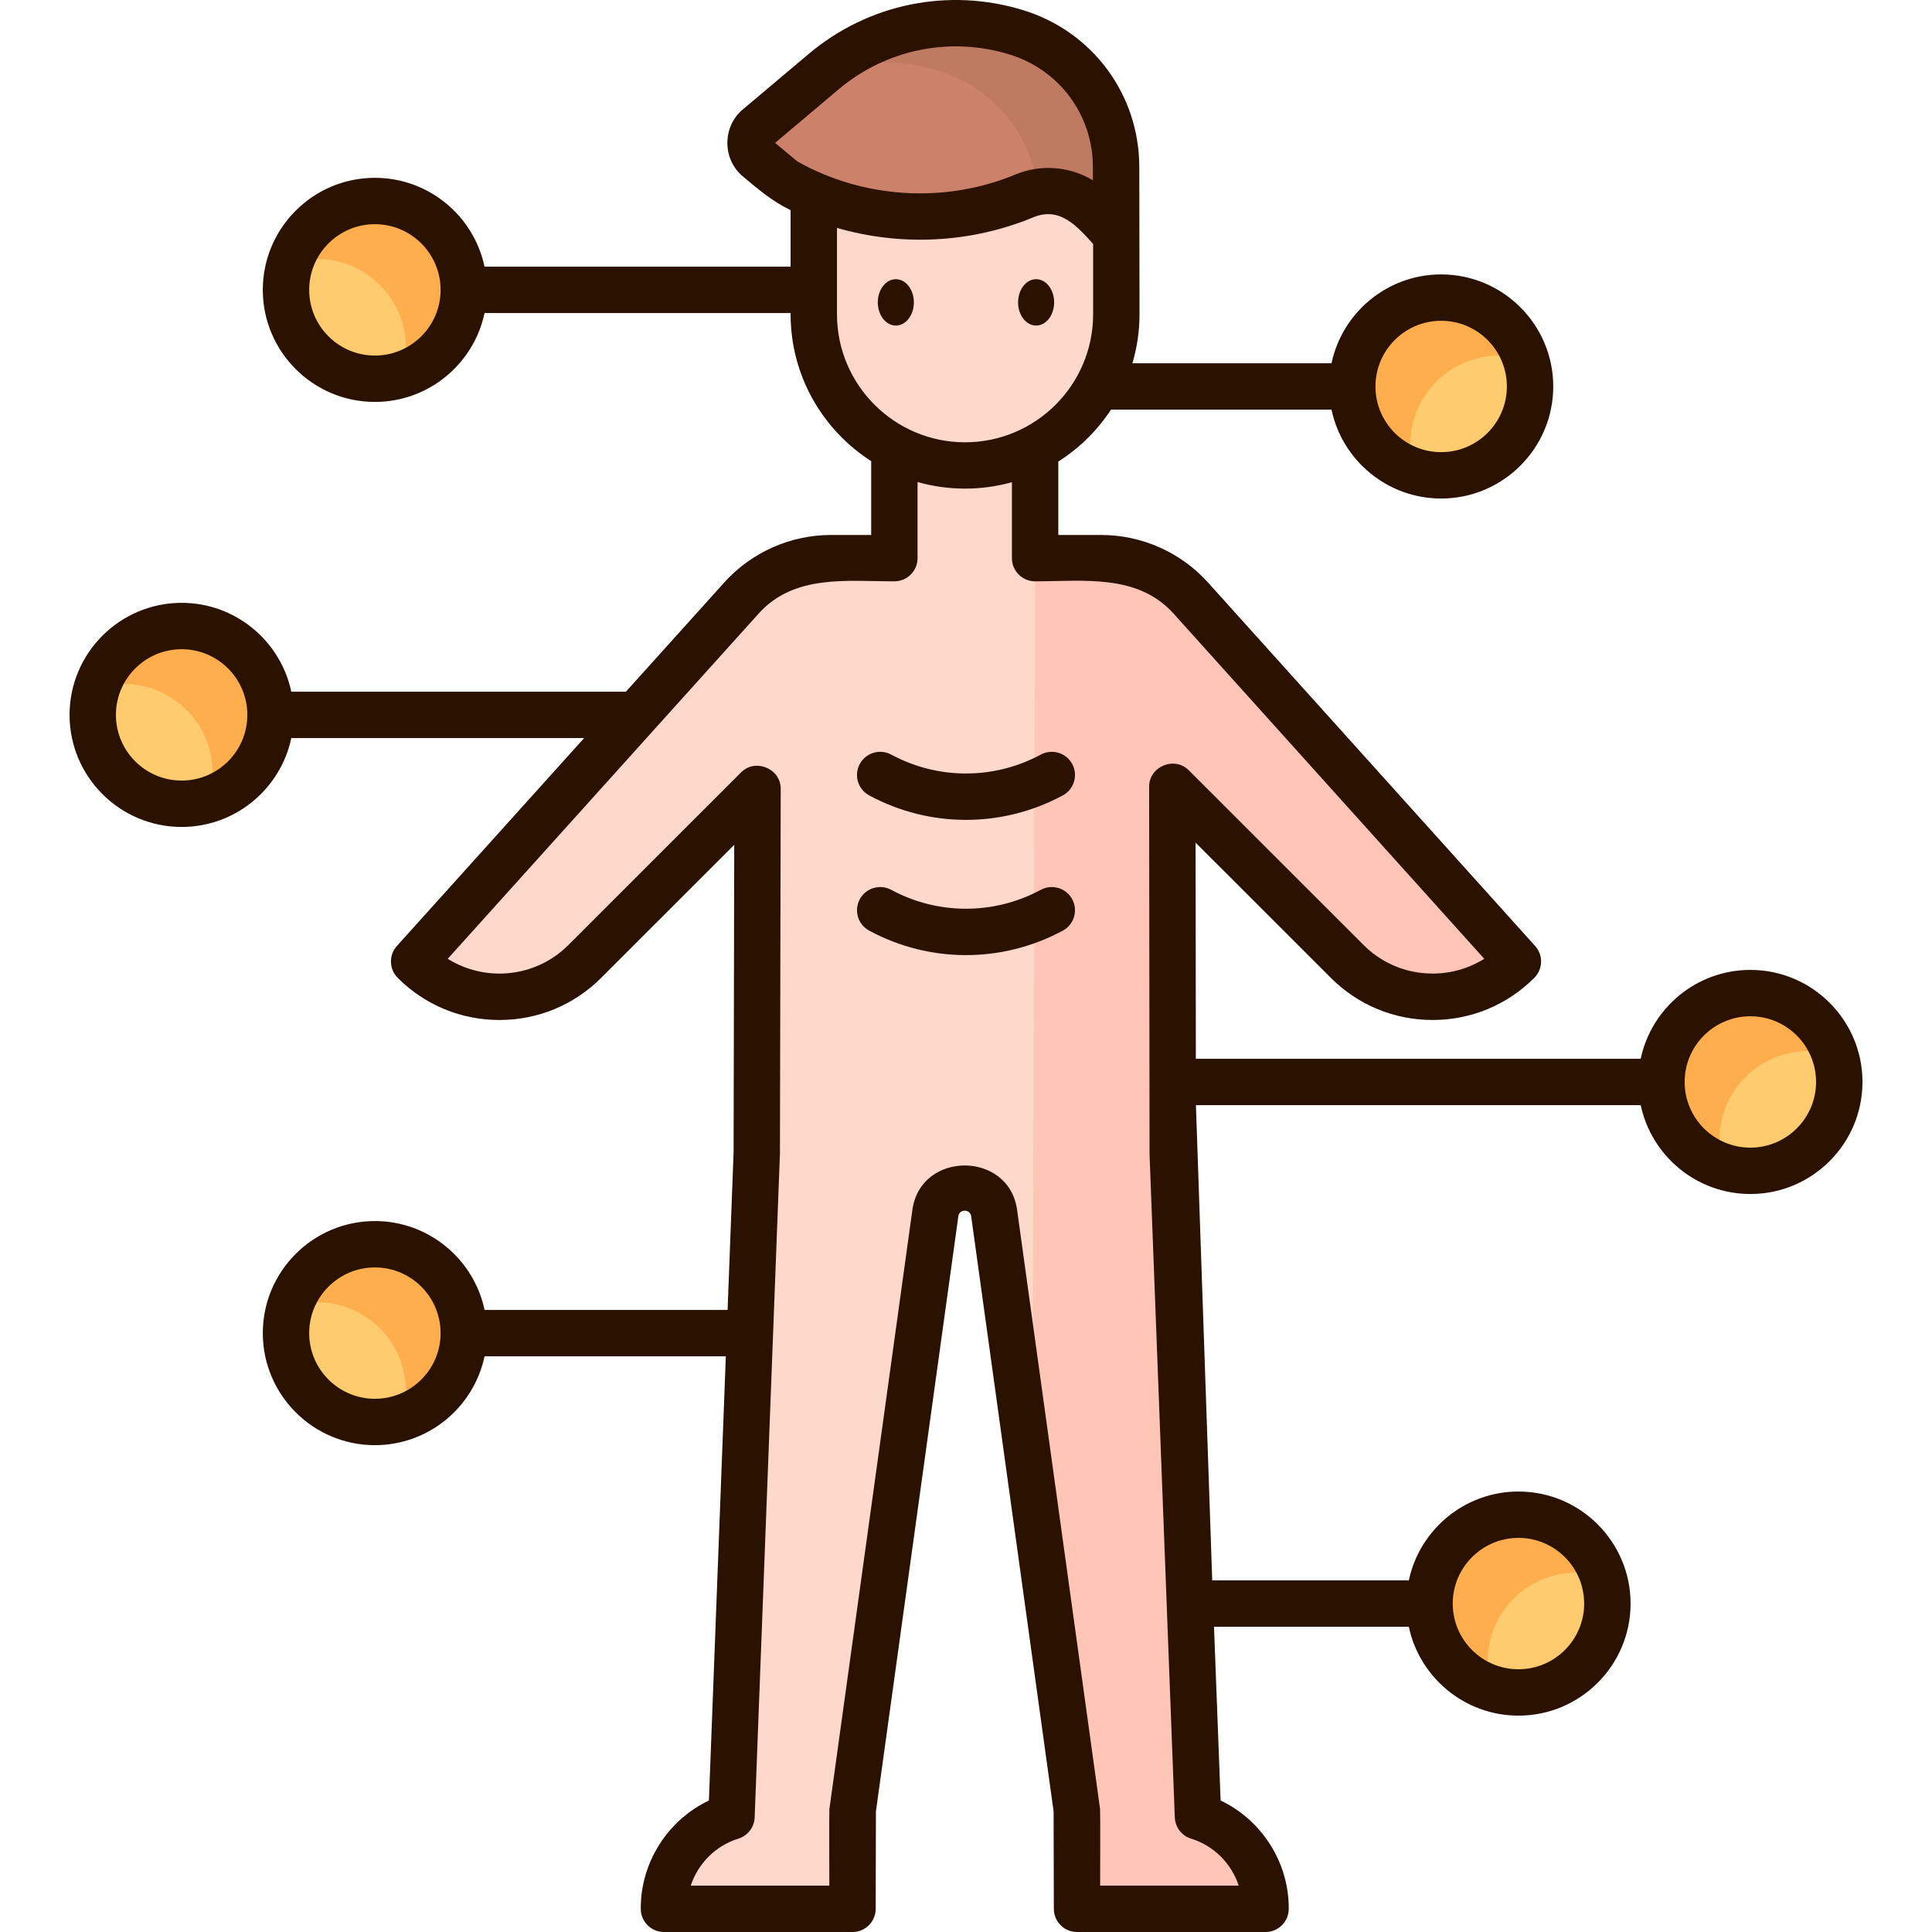 <svg id="Layer_1" enable-background="new 0 0 500 500" height="512" viewBox="0 0 500 500" width="512" xmlns="http://www.w3.org/2000/svg"><g id="XMLID_2671_"><g id="XMLID_283_"><g id="XMLID_781_"><g id="XMLID_1820_"><g id="XMLID_1821_"><g id="XMLID_1824_"><ellipse id="XMLID_2556_" cx="97.021" cy="75.018" fill="#ffcb6f" rx="23.006" ry="22.999"/></g><g id="XMLID_1823_"><path id="XMLID_2555_" d="m120.027 75.018c0-12.702-10.3-22.999-23.006-22.999-10.289 0-18.997 6.752-21.94 16.065 2.189-.691 4.518-1.066 6.936-1.066 12.706 0 23.006 10.297 23.006 22.999 0 2.417-.375 4.745-1.066 6.934 9.316-2.941 16.07-11.647 16.07-21.933z" fill="#ffae4d"/></g></g></g><g id="XMLID_1813_"><g id="XMLID_1814_"><g id="XMLID_1818_"><ellipse id="XMLID_2554_" cx="97.021" cy="345.007" fill="#ffcb6f" rx="23.006" ry="22.999"/></g><g id="XMLID_1817_"><path id="XMLID_2553_" d="m120.027 345.007c0-12.702-10.3-22.999-23.006-22.999-10.289 0-18.997 6.752-21.94 16.065 2.189-.691 4.518-1.066 6.936-1.066 12.706 0 23.006 10.297 23.006 22.999 0 2.417-.375 4.745-1.066 6.934 9.316-2.942 16.07-11.648 16.07-21.933z" fill="#ffae4d"/></g></g></g><g id="XMLID_782_"><g id="XMLID_783_"><g id="XMLID_786_"><ellipse id="XMLID_2292_" cx="47.008" cy="185.014" fill="#ffcb6f" rx="23.006" ry="22.999"/></g><g id="XMLID_785_"><path id="XMLID_1825_" d="m70.014 185.014c0-12.702-10.3-22.999-23.006-22.999-10.289 0-18.997 6.752-21.94 16.065 2.189-.691 4.518-1.066 6.936-1.066 12.706 0 23.006 10.297 23.006 22.999 0 2.417-.375 4.745-1.066 6.934 9.315-2.942 16.07-11.648 16.07-21.933z" fill="#ffae4d"/></g></g></g></g><g id="XMLID_262_"><g id="XMLID_775_"><g id="XMLID_776_"><g id="XMLID_779_"><ellipse id="XMLID_1822_" cx="392.976" cy="415.004" fill="#ffcb6f" rx="23.006" ry="22.999"/></g><g id="XMLID_778_"><path id="XMLID_1819_" d="m369.97 415.004c0-12.702 10.3-22.999 23.006-22.999 10.289 0 18.997 6.752 21.94 16.065-2.189-.691-4.518-1.066-6.936-1.066-12.706 0-23.006 10.297-23.006 22.999 0 2.417.375 4.745 1.066 6.934-9.316-2.942-16.07-11.648-16.07-21.933z" fill="#ffae4d"/></g></g></g><g id="XMLID_336_"><g id="XMLID_337_"><g id="XMLID_721_"><ellipse id="XMLID_1816_" cx="452.992" cy="280.009" fill="#ffcb6f" rx="23.006" ry="22.999"/></g><g id="XMLID_719_"><path id="XMLID_1812_" d="m429.986 280.009c0-12.702 10.3-22.999 23.006-22.999 10.289 0 18.997 6.752 21.94 16.065-2.189-.691-4.518-1.066-6.936-1.066-12.706 0-23.006 10.297-23.006 22.999 0 2.417.375 4.745 1.066 6.934-9.315-2.941-16.07-11.647-16.07-21.933z" fill="#ffae4d"/></g></g></g><g id="XMLID_267_"><g id="XMLID_268_"><g id="XMLID_282_"><ellipse id="XMLID_784_" cx="372.971" cy="100.017" fill="#ffcb6f" rx="23.006" ry="22.999"/></g><g id="XMLID_281_"><path id="XMLID_543_" d="m349.964 100.017c0-12.702 10.3-22.999 23.006-22.999 10.289 0 18.997 6.752 21.94 16.065-2.189-.691-4.518-1.066-6.936-1.066-12.706 0-23.006 10.297-23.006 22.999 0 2.417.375 4.745 1.066 6.934-9.315-2.941-16.07-11.648-16.07-21.933z" fill="#ffae4d"/></g></g></g></g></g><g id="XMLID_2665_"><g id="XMLID_2675_"><path id="XMLID_541_" d="m308.182 154.784c-5.921-6.579-14.358-10.336-23.21-10.336h-17.085v-38.028h-36.425v38.028h-16.384c-8.842 0-17.263 3.744-23.179 10.313-23.73 26.348-84.724 94.07-84.724 94.07 12.193 12.189 31.961 12.189 44.154 0l44.722-44.708-.199 94.284-6.539 171.706c-10.19 3.141-17.571 12.666-17.479 23.887h48.789l.06-24.988h-.089l21.48-155.088c.526-3.795 3.771-6.621 7.604-6.62 3.831.001 7.075 2.826 7.6 6.62l21.48 155.088h-.089l.06 24.988h48.789c.092-11.221-7.289-20.747-17.479-23.887l-6.53-171.471-.107-95.067 45.271 45.256c12.193 12.189 31.961 12.189 44.154 0z" fill="#fed9c9"/></g><g id="XMLID_2681_"><path id="XMLID_534_" d="m308.182 154.784c-5.921-6.579-14.358-10.336-23.21-10.336h-17.085l-.742 240.73 11.611 83.834h-.089l.06 24.988h48.789c.092-11.221-7.289-20.747-17.479-23.887l-6.53-171.471-.107-95.067 45.271 45.256c12.193 12.189 31.961 12.189 44.154 0z" fill="#ffc5b7"/></g><g id="XMLID_2669_"><path id="XMLID_3434_" d="m253.704 16.949h-7.895c-19.441 0-35.2 15.76-35.2 35.2v29.181c0 21.614 17.521 39.135 39.135 39.135h.025c21.614 0 39.135-17.521 39.135-39.135v-29.181c0-19.441-15.759-35.2-35.2-35.2z" fill="#fed9c9"/><g id="XMLID_2678_"><g id="XMLID_2677_"><ellipse id="XMLID_531_" cx="231.84" cy="78.255" fill="#2b1100" rx="4.668" ry="6"/></g><g id="XMLID_2676_"><ellipse id="XMLID_525_" cx="268.146" cy="78.255" fill="#2b1100" rx="4.668" ry="6"/></g></g><g id="XMLID_2732_"><g id="XMLID_2670_"><path id="XMLID_511_" d="m196.063 32.947 17.113-14.419c13.798-11.626 32.554-15.459 49.809-10.18 15.369 4.702 25.862 18.868 25.862 34.913v17.502l-5.258-5.824c-4.643-5.143-12.033-6.914-18.432-4.256-20.055 8.329-43.089 7.039-62.282-3.978l-6.793-5.67c-2.521-2.104-2.53-5.973-.019-8.088z" fill="#cc826a"/></g><g id="XMLID_2734_"><path id="XMLID_335_" d="m262.985 8.348c-16.83-5.149-35.074-1.608-48.767 9.356 9.326-2.391 19.269-2.261 28.761.644 14.215 4.349 24.251 16.795 25.68 31.335 5.449-.911 11.115 1.032 14.929 5.256l5.258 5.824v-17.502c.001-16.045-10.492-30.21-25.861-34.913z" fill="#bf7a62"/></g></g></g><g id="XMLID_2666_"><g id="XMLID_2668_" fill="#2b1100"><path id="XMLID_3433_" d="m249.998 212.184c-8.612 0-17.22-2.112-25.052-6.334-2.917-1.573-4.007-5.212-2.434-8.129s5.212-4.007 8.131-2.433c11.99 6.462 26.338 6.526 38.384.174l.381-.201c2.932-1.546 6.562-.421 8.108 2.511 1.545 2.931.422 6.56-2.51 8.105l-.379.2c-7.723 4.072-16.177 6.107-24.629 6.107z"/><path id="XMLID_273_" d="m249.998 247.183c-8.612 0-17.22-2.112-25.052-6.334-2.917-1.573-4.007-5.212-2.434-8.129s5.212-4.007 8.131-2.433c11.99 6.462 26.338 6.526 38.384.174l.381-.201c2.932-1.546 6.562-.421 8.108 2.511 1.545 2.931.422 6.56-2.51 8.105l-.379.2c-7.723 4.072-16.177 6.107-24.629 6.107z"/></g></g></g><path id="XMLID_540_" d="m452.992 251.011c-13.937 0-25.607 9.879-28.38 22.999h-115.13l-.063-55.935 35.009 34.998c7.03 7.028 16.377 10.899 26.321 10.899 9.942 0 19.289-3.871 26.32-10.899 2.257-2.256 2.353-5.884.218-8.255l-84.643-94.048c-7.048-7.831-17.134-12.322-27.672-12.322h-11.083v-19.001c5.443-3.456 10.094-8.047 13.631-13.43h57.07c2.772 13.12 14.443 22.999 28.38 22.999 15.995 0 29.008-13.009 29.008-28.999s-13.013-28.999-29.008-28.999c-13.937 0-25.607 9.879-28.38 22.999h-51.526c1.184-4.028 1.84-8.28 1.84-12.687l-.058-38.069c0-18.804-12.099-35.14-30.107-40.65-19.286-5.901-40.01-1.665-55.433 11.329l-17.113 14.418c-5.285 4.453-5.265 12.854.04 17.282 4.023 3.358 7.614 6.451 12.373 8.751v14.627h-79.207c-2.772-13.12-14.442-22.999-28.38-22.999-15.995 0-29.008 13.009-29.008 28.999s13.013 28.999 29.008 28.999c13.938 0 25.607-9.879 28.38-22.999h79.207v.312c0 15.949 8.326 29.982 20.853 38.012v19.106h-10.383c-10.526 0-20.6 4.482-27.64 12.298l-25.459 28.268h-86.589c-2.772-13.12-14.442-22.999-28.38-22.999-15.995 0-29.008 13.009-29.008 28.999s13.013 28.999 29.008 28.999c13.938 0 25.607-9.879 28.38-22.999h75.784l-48.458 53.803c-2.136 2.372-2.041 6 .216 8.257 7.031 7.028 16.378 10.899 26.321 10.899s19.29-3.871 26.321-10.899l34.446-34.435-.168 79.647-1.551 40.721h-62.898c-2.772-13.12-14.442-22.999-28.38-22.999-15.995 0-29.008 13.009-29.008 28.999s13.013 28.999 29.008 28.999c13.938 0 25.607-9.879 28.38-22.999h62.441l-4.379 114.962c-10.658 5.068-17.73 16.06-17.633 28.08.027 3.294 2.706 5.951 6.002 5.951h48.79c3.309 0 5.994-2.678 6.002-5.985l.06-24.988c0-.072-.001-.145-.004-.217l21.338-154.064c.262-1.891 3.052-1.89 3.315 0l21.338 154.063c-.003.072-.004.145-.004.218l.061 24.988c.008 3.308 2.693 5.985 6.002 5.985h48.789c3.296 0 5.974-2.656 6.002-5.951.099-12.02-6.974-23.012-17.632-28.08l-1.712-44.965h50.422c2.772 13.12 14.443 22.999 28.38 22.999 15.995 0 29.008-13.009 29.008-28.999s-13.013-28.999-29.008-28.999c-13.937 0-25.607 9.879-28.38 22.999h-50.879l-4.222-122.995h115.116c2.772 13.12 14.443 22.999 28.38 22.999 15.993 0 29.006-13.008 29.006-28.999 0-15.99-13.013-28.998-29.008-28.998zm-80.021-167.993c9.377 0 17.005 7.626 17.005 16.999s-7.628 16.999-17.005 16.999-17.005-7.626-17.005-16.999 7.628-16.999 17.005-16.999zm-275.95 9c-9.377 0-17.005-7.626-17.005-16.999s7.628-16.999 17.005-16.999 17.005 7.626 17.005 16.999-7.628 16.999-17.005 16.999zm-50.013 109.995c-9.377 0-17.005-7.626-17.005-16.999 0-9.374 7.628-16.999 17.005-16.999s17.005 7.626 17.005 16.999c-.001 9.373-7.629 16.999-17.005 16.999zm50.013 159.993c-9.377 0-17.005-7.626-17.005-16.999s7.628-16.999 17.005-16.999 17.005 7.626 17.005 16.999-7.628 16.999-17.005 16.999zm295.955 35.998c9.377 0 17.005 7.626 17.005 16.999s-7.628 16.999-17.005 16.999-17.005-7.626-17.005-16.999 7.628-16.999 17.005-16.999zm-192.388-361.024 16.456-13.865c12.294-10.359 28.811-13.735 44.185-9.03 12.929 3.956 21.616 15.681 21.616 29.176v3.389c-5.981-3.57-13.399-4.245-19.991-1.508-18.242 7.577-39.341 6.304-56.545-3.387zm16.023 44.35v-22.344c16.613 4.8 34.676 3.955 50.848-2.762 6.84-2.834 11.356 2.383 15.444 6.911v18.195c0 18.271-14.869 33.135-33.146 33.135s-33.146-14.864-33.146-33.135zm103.973 406.671h-35.869s.071-19.194-.014-19.811l-21.479-155.09c-2.12-15.295-24.976-15.302-27.095 0l-21.48 155.089c-.082.592-.013 19.811-.013 19.811h-35.87c1.87-5.687 6.411-10.335 12.314-12.154 2.436-.751 4.132-2.958 4.229-5.505l6.539-171.706c.003-.072.004-.144.004-.216l.199-94.284c.011-5.229-6.543-7.954-10.245-4.255l-44.722 44.708c-8.457 8.456-21.476 9.637-31.21 3.549l80.484-89.363c9.173-10.185 22.777-8.327 35.104-8.327 3.314 0 6.002-2.686 6.002-6v-19.697c7.955 2.254 16.459 2.27 24.422.047v19.651c0 3.313 2.687 6 6.002 6 12.514 0 26.524-1.994 35.834 8.349l80.405 89.34c-9.732 6.089-22.751 4.908-31.212-3.548l-45.271-45.257c-3.695-3.697-10.251-.979-10.245 4.249l.107 95.067c0 .074.002.147.004.221l6.53 171.472c.098 2.547 1.793 4.755 4.23 5.506 5.906 1.819 10.447 6.467 12.316 12.154zm132.408-190.992c-9.377 0-17.005-7.626-17.005-16.999s7.628-16.999 17.005-16.999 17.005 7.626 17.005 16.999-7.628 16.999-17.005 16.999z" fill="#2b1100"/></g></svg>